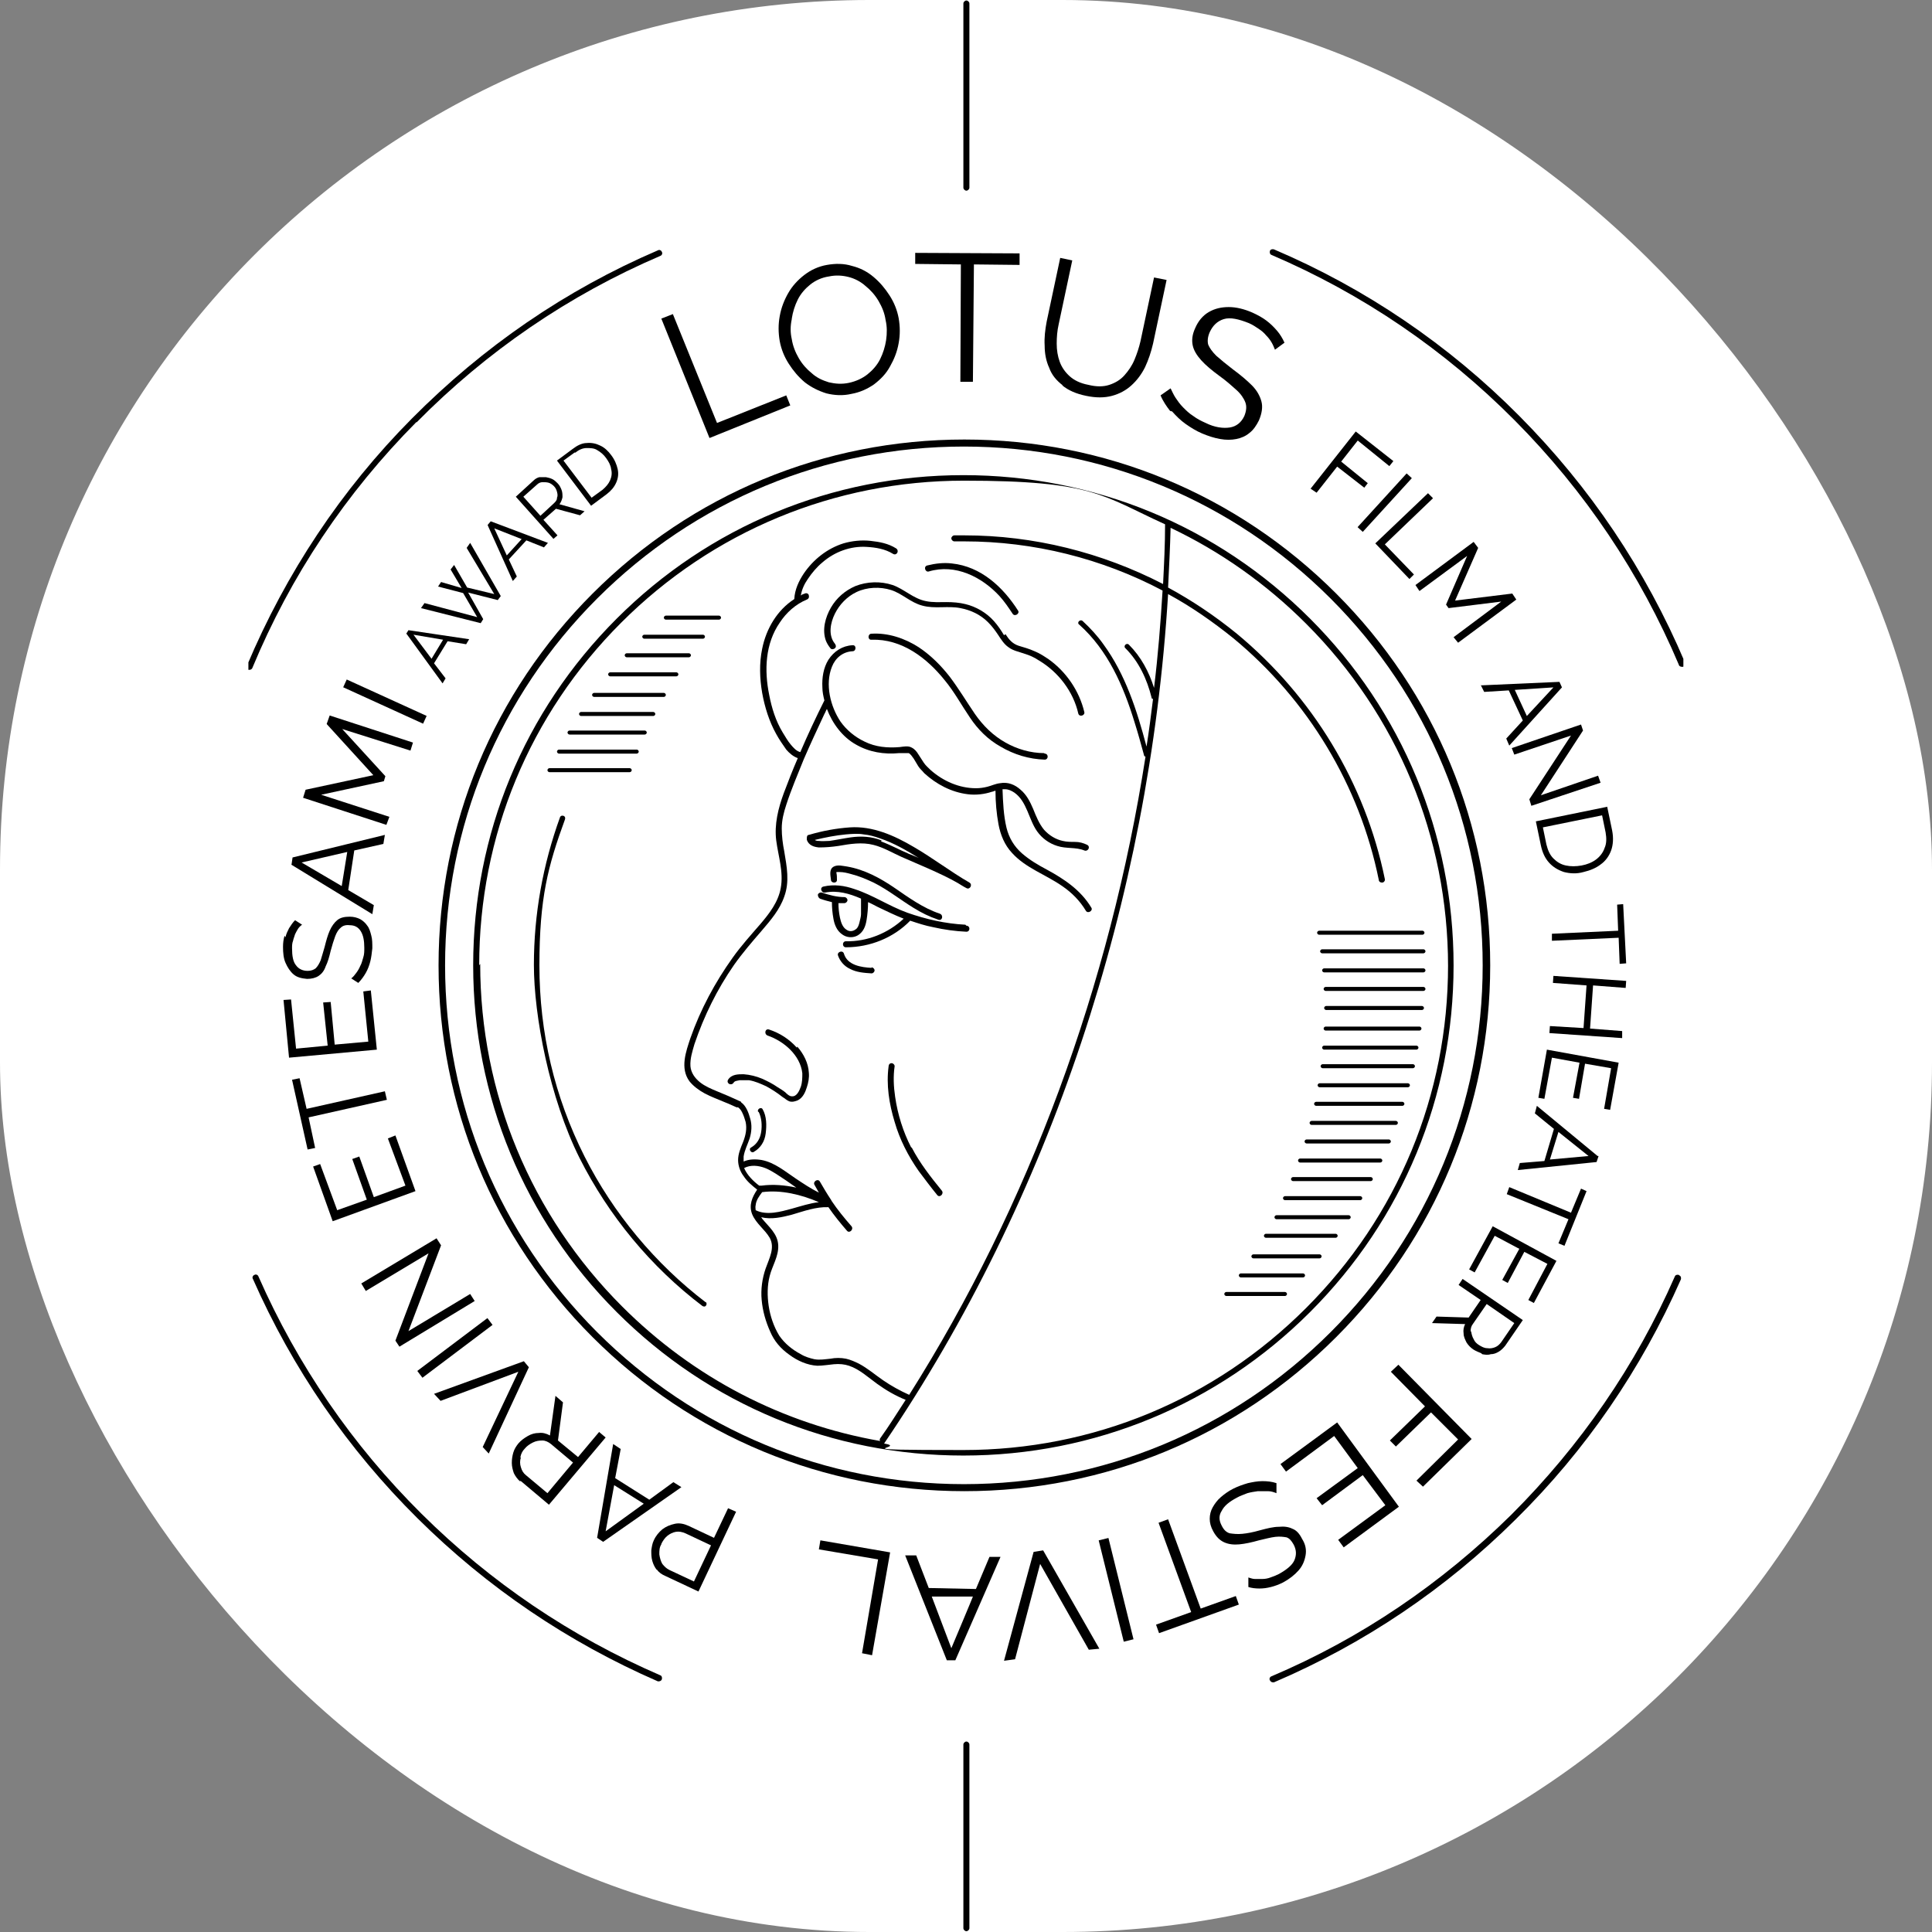 <svg xmlns="http://www.w3.org/2000/svg" version="1.1" xmlns:xlink="http://www.w3.org/1999/xlink" width="1000" height="1000"><rect width="100%" height="100%" fill="#808080" stroke="none"/><g clip-path="url(#SvgjsClipPath1123)"><rect width="1000" height="1000" fill="#ffffff"></rect><g transform="matrix(2.597,0,0,2.597,128.571,0)"><svg xmlns="http://www.w3.org/2000/svg" version="1.1" xmlns:xlink="http://www.w3.org/1999/xlink" width="286" height="385"><svg id="Lotus" xmlns="http://www.w3.org/2000/svg" version="1.1" viewBox="0 0 286 385">
  <!-- Generator: Adobe Illustrator 29.1.0, SVG Export Plug-In . SVG Version: 2.1.0 Build 142)  -->
  <path d="M143.1,384.9c.3,0,.6-.3.6-.6v-36.6c0-.3-.3-.6-.6-.6s-.6.3-.6.6v36.6c0,.3.3.6.6.6Z"></path>
  <g>
    <path d="M285.1,254.1c-.3-.1-.7,0-.8.3-7.8,17.8-18.8,33.7-32.6,47.5-13.9,13.7-29.9,24.6-47.8,32.2-.3.1-.5.5-.3.8.1.2.3.4.6.4s.2,0,.2,0c18-7.7,34.2-18.6,48.2-32.5,14-13.8,25-29.9,32.9-47.8.1-.3,0-.7-.3-.8Z"></path>
    <path d="M286.3,132c-7.8-18.4-18.9-34.9-33-49.1-14.1-14.2-30.6-25.4-48.9-33.2-.3-.1-.7,0-.8.3-.1.3,0,.7.3.8,18.2,7.8,34.5,18.9,48.5,33,14,14.1,25,30.5,32.7,48.7,0,.2.3.4.6.4s.2,0,.2,0c.3-.1.5-.5.3-.8Z"></path>
    <path d="M33.5,84.2c14-14.2,30.4-25.4,48.6-33.2.3-.1.5-.5.3-.8-.1-.3-.5-.5-.8-.3-18.4,7.9-34.8,19.2-49,33.5C18.5,97.6,7.5,114.2-.3,132.7c-.1.3,0,.7.3.8,0,0,.2,0,.2,0,.2,0,.5-.1.6-.4,7.6-18.3,18.6-34.8,32.7-49Z"></path>
    <path d="M81.6,335.1c0,0,.2,0,.2,0,.2,0,.5-.1.6-.4.1-.3,0-.7-.3-.8-17.8-7.7-33.8-18.5-47.6-32.2-13.8-13.7-24.7-29.6-32.5-47.3-.1-.3-.5-.5-.8-.3-.3.1-.5.5-.3.8,7.9,17.9,18.9,33.9,32.8,47.7,13.9,13.8,30,24.7,47.9,32.5Z"></path>
    <path d="M68.6,118.3c-19.8,19.8-30.7,46.1-30.7,74.1s10.9,54.3,30.7,74.1c19.8,19.8,46.1,30.7,74.1,30.7s54.3-10.9,74.1-30.7c19.8-19.8,30.7-46.1,30.7-74.1s-10.9-54.3-30.7-74.1c-19.8-19.8-46.1-30.7-74.1-30.7s-54.3,10.9-74.1,30.7ZM246,192.4c0,27.6-10.8,53.6-30.3,73.1-19.5,19.5-45.5,30.3-73.1,30.3s-53.6-10.8-73.1-30.3c-19.5-19.5-30.3-45.5-30.3-73.1s10.8-53.6,30.3-73.1c19.5-19.5,45.5-30.3,73.1-30.3s53.6,10.8,73.1,30.3c19.5,19.5,30.3,45.5,30.3,73.1Z"></path>
    <path d="M143.1,38c.3,0,.6-.3.6-.6V.7c0-.3-.3-.6-.6-.6s-.6.3-.6.6v36.7c0,.3.3.6.6.6Z"></path>
    <path d="M101.7,221.6c.6,1.2.7,2.7.5,4-.2,1.3-.8,2.4-2,3.1-.6.3,0,1.2.5.9,1.4-.8,2.2-2.1,2.4-3.7.2-1.6.2-3.4-.6-4.8-.3-.6-1.2,0-.9.5Z"></path>
    <path d="M109.3,208.8c-1.5-1.7-3.4-2.9-5.5-3.6-.8-.3-1.1.9-.3,1.2,3.2,1.1,6.5,3.9,6.9,7.5,0,.9,0,1.8-.3,2.7-.3.8-.8,2-1.8,1.9-.5,0-1-.5-1.3-.8-.5-.4-1-.7-1.5-1-1-.7-2-1.2-3.1-1.7-1.2-.5-2.4-.8-3.7-.9-1.1,0-2.4,0-3.1,1.1-.4.7.6,1.3,1.1.6.2-.4.8-.4,1.2-.5.6,0,1.2,0,1.9,0,1.2.2,2.3.7,3.4,1.2,1.1.6,2.2,1.3,3.2,2.1.5.3.9.7,1.4.9.6.2,1.2,0,1.7-.2,1-.5,1.5-1.6,1.8-2.6.3-.9.5-1.9.4-2.9-.1-1.9-1-3.7-2.3-5.2Z"></path>
    <path d="M143.7,175.9c-3.8-2.2-7.3-4.9-11.1-7.1-3.9-2.3-8.2-4.2-12.7-3.9-2.8.2-5.5.7-8.2,1.5-.3,0-.4.3-.4.6,0,.1,0,.2,0,.4.4,1.1,1.4,1.4,2.4,1.5,1.3,0,2.6-.1,3.9-.3,2.3-.4,4.7-.8,7-.2,2,.5,3.8,1.6,5.6,2.4,1.8.8,3.5,1.5,5.3,2.3,2,.9,4,1.8,5.9,2.9,0,0,0,0,0,0,.5.3,1.1.7,1.7,1,.7.4,1.3-.7.6-1.1ZM126.2,167.5c-2-.8-4.1-.9-6.2-.6-1.4.2-2.8.5-4.2.7-.7,0-1.4.1-2.1,0-.2,0-.6,0-.8-.2,2.1-.5,4.1-.9,6.2-1.1,1.2-.1,2.4-.2,3.5,0,1.1.1,2.2.4,3.3.8,2.7.9,5.3,2.4,7.7,3.9-.6-.3-1.2-.5-1.9-.8-1.9-.8-3.7-1.8-5.6-2.5Z"></path>
    <path d="M132.1,228.7c-1.6-3.1-2.7-6.6-3.2-10.1-.3-2-.4-4.1-.1-6.1,0-.3-.3-.6-.6-.6-.4,0-.6.3-.6.6-.5,3.7.1,7.5,1.2,11.1,1,3.5,2.7,6.8,4.8,9.8,1.2,1.6,2.4,3.2,3.7,4.8.5.6,1.4-.3.9-.9-2.2-2.7-4.4-5.5-6-8.6Z"></path>
    <path d="M158.6,150.1c-2.7,0-5.4-.8-7.7-2.1-2.5-1.4-4.5-3.4-6.1-5.7-1.7-2.5-3.2-5-5-7.4-1.8-2.3-3.8-4.3-6.2-5.9-2.8-1.8-6.1-2.9-9.4-2.7-.8,0-.8,1.3,0,1.2,6-.2,11,3.6,14.6,8.1,1.9,2.3,3.3,4.9,5,7.4,1.6,2.4,3.6,4.4,6.1,5.8,2.7,1.6,5.7,2.5,8.8,2.6.8,0,.8-1.2,0-1.2Z"></path>
    <path d="M150.6,126.6c-.6-1-1.2-1.9-2-2.8-1.5-1.7-3.6-2.9-5.7-3.4-1.2-.3-2.5-.4-3.8-.4-1.3,0-2.7.1-4.1-.2-2.5-.5-4.3-2.4-6.6-3.2-2.4-.8-5.1-.7-7.4.2-2.1.9-3.8,2.4-4.9,4.3-1.1,1.9-1.8,4.4-1,6.6.2.5.5,1,.9,1.5.2.3.7.2.9,0,.3-.3.2-.6,0-.9-1.4-1.7-.9-4.2,0-6,.9-1.8,2.4-3.4,4.3-4.3,2.1-1,4.7-1.1,6.9-.4,2.2.7,3.9,2.5,6.2,3.1,2.5.7,5.1,0,7.6.5,2.1.4,4,1.3,5.5,2.8.8.8,1.4,1.6,2,2.5.6.9,1.2,1.9,2.1,2.5.9.7,2.1.9,3.2,1.3,1,.3,1.9.7,2.8,1.3,3.9,2.3,6.9,6.2,7.9,10.6.2.8,1.4.4,1.2-.3-1-4.2-3.6-8-7.1-10.5-.9-.6-1.8-1.2-2.8-1.6-1.1-.5-2.2-.8-3.2-1.1-1.2-.4-1.9-1.2-2.6-2.3Z"></path>
    <path d="M135.6,113.9c5.3-1.6,10.6,1.1,14.1,4.9,1,1.1,1.8,2.3,2.6,3.5.4.7,1.5,0,1.1-.6-3-4.7-7.4-8.8-13.2-9.4-1.6-.2-3.3,0-4.9.4-.8.2-.4,1.4.3,1.2Z"></path>
    <path d="M117.8,173.8c.8,0,1.6.2,2.3.4,1.6.4,3,1,4.5,1.7,2.8,1.4,5.3,3.4,7.9,5,1.6,1,3.2,1.8,5,2.4.8.3,1.1-.9.3-1.2-3.3-1.1-6.2-3.2-9.1-5.2-2.8-1.9-5.9-3.6-9.4-4.2-.8-.1-1.8-.4-2.6,0-1,.5-.7,1.7-.6,2.6,0,.8,1.3.8,1.2,0,0-.4,0-.9-.1-1.3,0-.1,0-.2,0-.2,0,0,.4,0,.5,0Z"></path>
    <path d="M142.9,184.3c-4-.2-7.9-1.1-11.6-2.4-3.6-1.3-6.8-3.5-10.5-4.7-2-.7-4.1-1-6.2-.5-.8.2-.4,1.3.3,1.2,2.5-.5,4.9.2,7.2,1.2,0,1,0,2,0,3.1,0,.5-.2,1.1-.3,1.6-.1.4-.2.8-.5,1.2-.6.6-1.4.8-2.1.3-.8-.5-1.1-1.5-1.3-2.4-.2-1-.3-1.9-.3-2.9.4,0,.8,0,1.2,0,.3,0,.6-.3.6-.6s-.3-.6-.6-.6c-1.5,0-3-.4-4.5-.9-.3-.1-.7.1-.8.4,0,.3.1.6.4.8.8.3,1.6.5,2.4.7,0,1.1.1,2.2.3,3.3.2,1.2.7,2.4,1.7,3.1.9.7,2.2.8,3.2.2,1.1-.7,1.5-1.8,1.7-3,.2-1.2.3-2.4.3-3.6.7.3,1.4.7,2,1,1.7.8,3.3,1.6,5.1,2.3-3.1,2.9-7.3,4.6-11.5,4.5-.8,0-.8,1.2,0,1.2,4.8,0,9.5-1.9,12.8-5.3,1.5.5,3,1,4.6,1.3,2.2.5,4.4.8,6.6.9.8,0,.8-1.2,0-1.2Z"></path>
    <path d="M124.2,192.9c-2-.1-4.8-.5-5.5-2.8-.2-.8-1.4-.4-1.2.3.4,1.2,1.3,2.2,2.4,2.7,1.3.7,2.8.8,4.3.9.3,0,.6-.3.6-.6s-.3-.6-.6-.6Z"></path>
    <path d="M73.4,123.3c-18.5,18.5-28.6,43-28.6,69.1s10.2,50.7,28.6,69.1c18.5,18.5,43,28.6,69.1,28.6s50.7-10.2,69.1-28.6c18.5-18.5,28.6-43,28.6-69.1s-10.2-50.7-28.6-69.1c-18.5-18.5-43-28.6-69.1-28.6s-50.7,10.2-69.1,28.6ZM46,192.4c0-25.8,10-50,28.3-68.3,18.2-18.2,42.5-28.3,68.3-28.3s27.6,3,40.1,8.7c0,4-.2,7.9-.4,11.9-12.2-6.3-25.8-9.7-39.6-9.7s-1.3,0-2,0c-.3,0-.6.3-.6.6,0,.3.3.6.6.6.7,0,1.3,0,2,0,13.8,0,27.4,3.4,39.5,9.8-.4,6.5-.9,12.9-1.7,19.4-1-3.2-2.6-6.2-5-8.6-.5-.5-1.2.3-.7.7,2.7,2.7,4.3,6.2,5.2,9.8,0,.2.1.3.3.3-.4,3.2-.8,6.4-1.3,9.5-1.9-7.2-4.2-14.4-8.6-20.4-1.2-1.7-2.6-3.2-4.1-4.6-.5-.5-1.3.3-.7.7,5.7,5.1,8.8,12.2,11,19.4.7,2.2,1.3,4.4,1.9,6.6,0,.2.2.3.3.3-7.1,45.6-23.2,89.4-47.1,127.2-1.8-.8-3.6-1.8-5.2-2.9-1.6-1.1-3.1-2.4-4.8-3.3-.8-.4-1.7-.8-2.6-1-1-.2-2.1-.2-3.1,0-1.1.1-2.1.3-3.2.1-.9-.2-1.9-.5-2.7-1-1.7-.9-3.2-2.1-4.3-3.7-1.1-1.8-1.8-3.9-2.1-5.9-.3-2-.3-4.1.2-6,.5-2,1.8-3.9,1.7-6.1-.1-2.3-1.9-3.7-3.2-5.3,0,0-.1-.2-.2-.3,2,.5,4.2,0,6.1-.5,2.4-.7,4.8-1.6,7.3-1.5,1.1,1.6,2.4,3.2,3.7,4.7.5.6,1.4-.3.9-.9-1.4-1.6-2.8-3.3-4-5.1,0,0,0-.1-.1-.2-.8-1.2-1.5-2.4-2.2-3.6-.4-.7-1.4,0-1.1.6.3.5.6,1.1.9,1.6-1.6-.8-3.1-1.8-4.6-2.8-2.1-1.4-4.2-3.2-6.8-3.7-1.2-.2-2.5-.2-3.6.3,0-.3,0-.7,0-1,.2-1.3.8-2.4,1.2-3.6.4-1.3.5-2.7.1-4-.3-1.1-.8-2.5-1.8-3.2,0-.1-.1-.2-.2-.2-1.5-.7-3.1-1.4-4.6-2-1.2-.5-2.4-1-3.4-1.8-1-.8-1.8-1.9-1.9-3.2-.1-1.5.4-3,.8-4.4,1.9-5.6,4.5-10.9,7.9-15.8,1.7-2.4,3.6-4.6,5.5-6.8,1.8-2.1,3.6-4.2,4.5-6.8,1.1-3,.5-6,0-9-.3-1.5-.5-3.1-.5-4.6,0-1.6.4-3.2.9-4.7,1-3.1,2.3-6.1,3.5-9.1,1.3-3,2.7-6,4.1-9,.2-.3.3-.7.5-1,1.1,2.9,3.1,5.6,5.8,7.1,2.6,1.5,5.6,2,8.6,1.7.4,0,.8,0,1.3,0,.2,0,.4,0,.6,0,.4.2.7.7,1,1.1.3.5.6,1,.9,1.5.3.5.8.9,1.2,1.4,2.4,2.2,5.4,3.8,8.7,4.2,1.6.2,3.3,0,4.8-.5.2,0,.5-.2.7-.2,0,2.3.2,4.5.6,6.7.4,2.1,1.2,4.1,2.7,5.7,2.7,3,6.7,4.3,10,6.6,1.9,1.3,3.5,2.9,4.7,4.9.4.7,1.5,0,1.1-.6-2.1-3.5-5.4-5.7-8.9-7.6-1.7-.9-3.4-1.9-4.9-3.2-1.6-1.4-2.6-3.1-3.1-5.1-.6-2.5-.7-5.1-.8-7.7.2,0,.3,0,.5,0,.7,0,1.3.3,1.9.7,2.5,1.8,2.8,5.3,4.5,7.7,1,1.4,2.4,2.4,4,2.9,1.8.6,3.7.2,5.4.9.7.3,1.3-.7.6-1.1-.8-.4-1.6-.6-2.4-.6-.8,0-1.7,0-2.5-.2-1.4-.3-2.7-1.1-3.7-2.2-1-1.2-1.6-2.7-2.2-4.2-.6-1.4-1.3-2.8-2.5-3.8-1.1-1-2.5-1.6-4.1-1.3-.9.1-1.7.5-2.5.7-.8.2-1.5.3-2.3.3-3.3,0-6.5-1.4-9-3.6-.5-.5-1-.9-1.4-1.5-.4-.6-.7-1.1-1.1-1.7-.3-.5-.7-1-1.3-1.3-.7-.4-1.6-.2-2.4-.1-2.4.2-4.8,0-7-1.1-1.9-.9-3.6-2.3-4.8-4-2-3-3.1-7.4-1.7-10.9.7-1.8,2.2-3,4.1-3.1.8,0,.8-1.3,0-1.2-2,.1-3.7,1.2-4.8,2.9-1,1.6-1.3,3.6-1.2,5.5,0,.9.2,1.8.4,2.6-1.7,3.4-3.3,6.8-4.8,10.3-.8-.2-1.4-.9-1.9-1.5-.6-.7-1.1-1.6-1.6-2.4-1.4-2.3-2.2-4.9-2.7-7.5-1-4.9-.8-10.2,2.1-14.4,1.3-2,3.2-3.7,5.4-4.6.3-.1.5-.4.4-.8,0-.3-.4-.6-.8-.4-.3.1-.6.2-.8.4.2-1.2.7-2.3,1.4-3.3.8-1.2,1.8-2.4,2.9-3.3,2.4-2.1,5.6-3.3,8.8-3.1,1.8.1,3.7.4,5.3,1.4.7.4,1.3-.6.6-1.1-1.6-1-3.3-1.3-5.1-1.5-1.8-.2-3.7,0-5.4.5-3.2,1-6,3.2-7.9,6-1,1.5-1.8,3.2-1.9,5.1-3.4,2.2-5.6,5.9-6.4,9.9-.6,2.9-.5,5.9,0,8.8.5,2.8,1.4,5.7,2.8,8.2.6,1.1,1.3,2.1,2,3.1.6.7,1.4,1.4,2.3,1.7-1,2.3-1.9,4.6-2.8,7-1.1,3-1.9,6.2-1.5,9.4.4,3.1,1.5,6.3.9,9.5-.5,2.8-2.3,5.1-4,7.1-1.9,2.2-3.9,4.4-5.6,6.8-3.5,4.9-6.4,10.3-8.4,16-.9,2.7-2.1,6-.2,8.6.8,1,1.9,1.8,3,2.4,1.3.7,2.7,1.2,4.1,1.8.8.3,1.6.7,2.3,1,0,0,.2,0,.3,0,.4.3.6.6.8,1,.3.6.5,1.2.7,1.9.3,1.4,0,2.7-.5,4-.5,1.2-1,2.4-1,3.6,0,1.1.4,2.3,1.1,3.2.7,1.1,1.7,1.9,2.7,2.7-1,1.5-1.7,3.1-1,4.9.8,1.9,2.5,3,3.5,4.7,1.1,2-.1,4.1-.8,6.1-.7,2-1,4.2-.8,6.3.2,2.2.8,4.3,1.7,6.3.8,1.9,2.1,3.4,3.8,4.6,1.6,1.2,3.6,2.1,5.6,2.2,1.1,0,2.2-.2,3.3-.3,1.1-.1,2.1,0,3,.3,2.1.7,3.8,2.3,5.6,3.6,1.8,1.3,3.7,2.4,5.7,3.2-1.7,2.6-3.3,5.2-5.1,7.7-.1.2-.1.3,0,.5-19.4-3.4-37.2-12.6-51.4-26.8-18.2-18.2-28.3-42.5-28.3-68.3ZM101.1,240.2c.1-1,.7-1.8,1.3-2.6,3.8-.5,7.8.5,11.3,2-1.8.2-3.6.8-5.4,1.3-2.2.6-5,1.4-7.2.3,0-.3-.1-.6,0-1ZM102.2,236.3c-.1,0-.2,0-.3,0,0,0,0,0-.1,0-1.2-.9-2.4-2.1-3-3.5,1.3-.7,2.9-.5,4.2,0,1.5.6,2.8,1.6,4.2,2.5.7.5,1.3.9,2,1.4-2.3-.5-4.6-.7-6.9-.4ZM239.1,192.4c0,25.8-10,50-28.3,68.3s-42.5,28.3-68.3,28.3-10.6-.4-15.8-1.3c0,0,0,0,0,0,33.1-48.7,52.9-108.3,56.6-169.3,4.6,2.5,8.9,5.5,13,8.8,14.9,12.3,25.2,29.4,29,48.2,0,.3.3.5.6.5s0,0,.1,0c.3,0,.6-.4.5-.7-3.9-19.1-14.4-36.4-29.5-48.9-4.3-3.5-8.9-6.6-13.7-9.2.2-4,.4-8,.5-11.9,9.9,4.7,19,11.1,27,19.1,18.2,18.2,28.3,42.5,28.3,68.3Z"></path>
    <path d="M78.9,127.3h11.7c.2,0,.4-.2.4-.4s-.2-.4-.4-.4h-11.7c-.2,0-.4.2-.4.4s.2.4.4.4Z"></path>
    <path d="M75.4,131h12.4c.2,0,.4-.2.4-.4s-.2-.4-.4-.4h-12.4c-.2,0-.4.2-.4.4s.2.4.4.4Z"></path>
    <path d="M83.2,123.5h10.6c.2,0,.4-.2.4-.4s-.2-.4-.4-.4h-10.6c-.2,0-.4.2-.4.4s.2.4.4.4Z"></path>
    <path d="M72.1,134.8h13.2c.2,0,.4-.2.4-.4s-.2-.4-.4-.4h-13.2c-.2,0-.4.2-.4.4s.2.4.4.4Z"></path>
    <path d="M68.9,138.9h13.9c.2,0,.4-.2.4-.4s-.2-.4-.4-.4h-13.9c-.2,0-.4.2-.4.4s.2.4.4.4Z"></path>
    <path d="M66.3,142.7h14.4c.2,0,.4-.2.4-.4s-.2-.4-.4-.4h-14.4c-.2,0-.4.2-.4.4s.2.4.4.4Z"></path>
    <path d="M64,146.4h15c.2,0,.4-.2.4-.4s-.2-.4-.4-.4h-15c-.2,0-.4.2-.4.4s.2.4.4.4Z"></path>
    <path d="M61.9,150.2h15.5c.2,0,.4-.2.4-.4s-.2-.4-.4-.4h-15.5c-.2,0-.4.2-.4.4s.2.4.4.4Z"></path>
    <path d="M60,153.9h16c.2,0,.4-.2.4-.4s-.2-.4-.4-.4h-16c-.2,0-.4.2-.4.4s.2.4.4.4Z"></path>
    <path d="M206.6,257.5h-11.7c-.2,0-.4.2-.4.4s.2.4.4.4h11.7c.2,0,.4-.2.4-.4s-.2-.4-.4-.4Z"></path>
    <path d="M210.2,253.8h-12.4c-.2,0-.4.2-.4.4s.2.4.4.4h12.4c.2,0,.4-.2.4-.4s-.2-.4-.4-.4Z"></path>
    <path d="M213.5,250h-13.2c-.2,0-.4.2-.4.4s.2.4.4.4h13.2c.2,0,.4-.2.4-.4s-.2-.4-.4-.4Z"></path>
    <path d="M216.7,245.9h-13.9c-.2,0-.4.2-.4.4s.2.4.4.4h13.9c.2,0,.4-.2.4-.4s-.2-.4-.4-.4Z"></path>
    <path d="M219.3,242.2h-14.4c-.2,0-.4.2-.4.4s.2.4.4.4h14.4c.2,0,.4-.2.4-.4s-.2-.4-.4-.4Z"></path>
    <path d="M221.6,238.4h-15c-.2,0-.4.2-.4.4s.2.4.4.4h15c.2,0,.4-.2.4-.4s-.2-.4-.4-.4Z"></path>
    <path d="M223.7,234.6h-15.5c-.2,0-.4.2-.4.4s.2.4.4.4h15.5c.2,0,.4-.2.4-.4s-.2-.4-.4-.4Z"></path>
    <path d="M225.6,230.9h-16c-.2,0-.4.2-.4.4s.2.4.4.4h16c.2,0,.4-.2.4-.4s-.2-.4-.4-.4Z"></path>
    <path d="M227.3,227.1h-16.4c-.2,0-.4.2-.4.4s.2.4.4.4h16.4c.2,0,.4-.2.4-.4s-.2-.4-.4-.4Z"></path>
    <path d="M228.7,223.4h-16.8c-.2,0-.4.2-.4.4s.2.4.4.4h16.8c.2,0,.4-.2.4-.4s-.2-.4-.4-.4Z"></path>
    <path d="M230,219.6h-17.2c-.2,0-.4.2-.4.4s.2.4.4.4h17.2c.2,0,.4-.2.4-.4s-.2-.4-.4-.4Z"></path>
    <path d="M231.1,215.9h-17.6c-.2,0-.4.2-.4.4s.2.4.4.4h17.6c.2,0,.4-.2.4-.4s-.2-.4-.4-.4Z"></path>
    <path d="M232.1,212.1h-18c-.2,0-.4.2-.4.4s.2.4.4.4h18c.2,0,.4-.2.4-.4s-.2-.4-.4-.4Z"></path>
    <path d="M232.8,208.4h-18.4c-.2,0-.4.2-.4.4s.2.4.4.4h18.4c.2,0,.4-.2.4-.4s-.2-.4-.4-.4Z"></path>
    <path d="M233.4,204.6h-18.7c-.2,0-.4.2-.4.4s.2.4.4.4h18.7c.2,0,.4-.2.4-.4s-.2-.4-.4-.4Z"></path>
    <path d="M233.9,200.5h-19.1c-.2,0-.4.2-.4.4s.2.4.4.4h19.1c.2,0,.4-.2.4-.4s-.2-.4-.4-.4Z"></path>
    <path d="M234.2,196.7h-19.5c-.2,0-.4.2-.4.4s.2.4.4.4h19.5c.2,0,.4-.2.4-.4s-.2-.4-.4-.4Z"></path>
    <path d="M234.2,193h-19.8c-.2,0-.4.2-.4.4s.2.4.4.4h19.8c.2,0,.4-.2.4-.4s-.2-.4-.4-.4Z"></path>
    <path d="M214,189.2c-.2,0-.4.2-.4.4s.2.4.4.4h20.2c.2,0,.4-.2.4-.4s-.2-.4-.4-.4h-20.2Z"></path>
    <path d="M213,185.9c0,.2.2.4.4.4h20.6c.2,0,.4-.2.4-.4s-.2-.4-.4-.4h-20.6c-.2,0-.4.2-.4.4Z"></path>
    <path d="M91.2,259.6c-10.1-7.7-18.5-17.8-24.2-29.1-6-11.9-9-24.7-9-38.1s1.7-19.8,5.1-29.1c.1-.3,0-.6-.3-.7-.3-.1-.6,0-.7.3-3.4,9.4-5.2,19.3-5.2,29.4s3.1,26.5,9.1,38.5c5.8,11.5,14.2,21.7,24.5,29.5,0,0,.2.1.3.1s.3,0,.4-.2c.2-.2.1-.6,0-.7Z"></path>
    <polygon points="91.9 87.3 108 80.8 107.2 78.8 93.4 84.3 84.6 62.6 82.3 63.5 91.9 87.3"></polygon>
    <path d="M107.7,72.5c.9,1.4,1.9,2.6,3.2,3.7,1.3,1,2.7,1.7,4.3,2.2,1.6.4,3.3.5,5,.1,1.7-.3,3.2-1,4.5-1.9,1.3-1,2.4-2.1,3.2-3.6.8-1.4,1.4-2.9,1.7-4.6.3-1.6.3-3.3,0-5-.3-1.6-.9-3.1-1.8-4.5-.9-1.4-1.9-2.6-3.2-3.7s-2.7-1.8-4.3-2.2c-1.6-.5-3.3-.5-5-.2-1.7.3-3.2,1-4.5,2-1.3,1-2.4,2.2-3.2,3.6-.8,1.4-1.4,2.9-1.7,4.6-.3,1.6-.3,3.3,0,5,.3,1.6.9,3.1,1.8,4.5ZM108.3,63.5c.2-1.3.6-2.6,1.2-3.8.6-1.2,1.5-2.2,2.5-3,1-.8,2.3-1.4,3.7-1.6,1.4-.3,2.7-.2,3.9.1,1.2.3,2.4.9,3.4,1.8,1,.8,1.9,1.8,2.6,3,.7,1.2,1.2,2.4,1.4,3.8.3,1.3.3,2.6.1,4-.2,1.3-.6,2.6-1.2,3.8-.6,1.2-1.5,2.2-2.5,3-1,.8-2.3,1.4-3.7,1.7-1.4.3-2.7.2-4-.1-1.3-.4-2.4-.9-3.4-1.8-1-.8-1.9-1.8-2.6-3-.7-1.2-1.2-2.5-1.4-3.8-.3-1.3-.3-2.6,0-4Z"></path>
    <polygon points="141.9 76.1 144.4 76.1 144.6 52.7 153.7 52.8 153.7 50.5 132.9 50.4 132.9 52.6 142 52.7 141.9 76.1"></polygon>
    <path d="M162.2,76.8c1.2,1,2.8,1.7,4.8,2.1,1.9.4,3.6.4,5.1,0,1.5-.4,2.8-1.1,3.9-2.1,1.1-1,2-2.2,2.7-3.6.7-1.5,1.2-3,1.6-4.7l2.7-12.7-2.5-.5-2.7,12.7c-.3,1.3-.7,2.5-1.2,3.7-.5,1.2-1.2,2.2-2,3.1-.8.9-1.8,1.5-3,1.9-1.2.4-2.6.4-4.2,0-1.6-.3-2.8-.9-3.7-1.7-.9-.8-1.6-1.8-2-2.9-.4-1.1-.6-2.3-.6-3.6,0-1.3.1-2.6.4-3.9l2.7-12.7-2.4-.5-2.7,12.7c-.3,1.6-.5,3.2-.4,4.8,0,1.6.3,3.1.9,4.4.5,1.4,1.4,2.5,2.7,3.5Z"></path>
    <path d="M184.1,82c.8.9,1.7,1.8,2.7,2.5,1,.7,2.1,1.4,3.3,1.9,1.2.5,2.4.9,3.6,1.1,1.1.2,2.2.2,3.2,0,1-.2,1.9-.6,2.6-1.2.8-.6,1.4-1.5,1.9-2.5.6-1.4.8-2.7.5-3.8-.3-1.1-.9-2.2-1.9-3.2-1-1-2.3-2.1-3.8-3.2-1.3-1-2.4-1.9-3.3-2.7-.8-.8-1.3-1.5-1.6-2.2-.2-.7-.1-1.6.3-2.5.6-1.3,1.5-2.2,2.8-2.6,1.3-.4,3,0,5,.8.7.3,1.3.7,1.9,1.1.6.4,1.1.8,1.5,1.3.5.5.8.9,1.1,1.4.3.5.5,1,.7,1.5l1.9-1.4c-.4-.9-.9-1.7-1.5-2.4-.6-.7-1.3-1.4-2.1-2-.8-.6-1.7-1.1-2.8-1.6-1.6-.7-3.2-1.1-4.7-1.1-1.5,0-2.8.3-4,1-1.2.7-2.1,1.8-2.7,3.2-.6,1.3-.7,2.4-.5,3.4.2,1,.8,2,1.7,3,.9,1,2.1,2,3.6,3.1,1.4,1,2.5,2,3.4,2.8.9.8,1.5,1.7,1.8,2.5.3.8.2,1.7-.2,2.7-.6,1.3-1.6,2.1-2.9,2.3-1.3.2-3,0-4.8-.9-.9-.4-1.7-.8-2.5-1.4-.8-.5-1.4-1.1-2-1.7-.6-.6-1.1-1.3-1.5-1.9-.4-.6-.7-1.3-1-1.9l-2,1.4c.5,1.2,1.2,2.2,1.9,3.1Z"></path>
    <polygon points="211.7 97.4 212.9 98.2 217 93 222.4 97.2 223.1 96.3 217.8 92 221.1 87.8 227.4 92.9 228.2 91.9 220.7 86 211.7 97.4"></polygon>
    <rect x="219.1" y="99.3" width="14.5" height="1.4" transform="translate(0 199.9) rotate(-47.6)"></rect>
    <polygon points="224.6 108.3 231.4 115.4 232.3 114.5 226.5 108.5 236.1 99.3 235.1 98.3 224.6 108.3"></polygon>
    <polygon points="244.2 108 232.6 116.6 233.4 117.8 242.9 110.8 238.7 120.5 239.2 121.2 249.7 119.9 240.2 127 241.1 128.1 252.7 119.5 251.9 118.3 240.5 119.7 245.1 109.2 244.2 108"></polygon>
    <path d="M245.6,136.5l.7,1.4,4.9-.3,2.8,6-3.3,3.6.6,1.4,10.5-11.6-.5-1.1-15.7.7ZM254.8,142.7l-2.4-5.2,7.7-.5-5.2,5.6Z"></path>
    <polygon points="265.6 144.4 251.8 149.1 252.3 150.4 263.6 146.6 255.3 159.3 255.7 160.6 269.5 156 269 154.6 257.6 158.5 266 145.6 265.6 144.4"></polygon>
    <path d="M270.8,160.8l-14.2,2.9,1,4.8c.3,1.4.8,2.5,1.6,3.4.8.9,1.8,1.5,3,1.9,1.2.3,2.5.4,3.9,0,1.3-.3,2.5-.8,3.4-1.5,1-.7,1.7-1.7,2.1-2.8.4-1.1.5-2.5.2-4l-1-4.8ZM270.3,169c-.3.9-.9,1.7-1.7,2.3-.8.6-1.8,1-2.9,1.2-1.1.2-2.2.2-3.1,0-1-.2-1.8-.7-2.5-1.4-.7-.7-1.1-1.6-1.4-2.8l-.7-3.4,11.8-2.4.7,3.4c.2,1.2.2,2.2-.2,3.1Z"></path>
    <polygon points="259.8 187.5 273.1 186.9 273.3 192.1 274.6 192 274 180.2 272.8 180.3 273 185.5 259.8 186.1 259.8 187.5"></polygon>
    <polygon points="274.5 196.9 274.6 195.5 260.1 194.5 260 195.9 266.7 196.4 266.1 204.9 259.4 204.5 259.3 205.9 273.8 206.9 273.8 205.5 267.4 205 268 196.4 274.5 196.9"></polygon>
    <polygon points="271.4 221.2 273.1 211.8 258.8 209.2 257.1 218.8 258.3 219 259.8 210.8 265.3 211.8 264 218.8 265.2 219 266.4 212 271.6 212.9 270.2 221 271.4 221.2"></polygon>
    <path d="M268.9,230.4l-12.1-10-.4,1.5,3.8,3.1-1.9,6.4-4.9.4-.4,1.4,15.7-1.6.4-1.2ZM259.4,231.1l1.7-5.5,6,4.8-7.7.7Z"></path>
    <polygon points="262.3 248.3 266.7 237.4 265.6 236.9 263.6 241.7 251.3 236.6 250.8 238 263.1 243 261.1 247.8 262.3 248.3"></polygon>
    <polygon points="256.2 259.7 260.7 251.3 248 244.4 243.3 253 244.4 253.6 248.4 246.3 253.3 248.9 249.9 255.1 251 255.7 254.3 249.5 258.9 251.9 255.1 259.1 256.2 259.7"></polygon>
    <path d="M245.9,269.9c.6.1,1.1.2,1.7,0,.6,0,1.1-.2,1.6-.5.5-.3.9-.7,1.3-1.2l3.5-5.1-12-8.2-.8,1.2,4.4,3-2.4,3.5-6.4-.2-.9,1.3,6.6.2c-.3.6-.4,1.2-.3,1.9,0,.6.3,1.2.6,1.8.4.6.8,1,1.4,1.4.5.3,1,.5,1.5.7ZM243.6,265.3c0-.5.1-1,.5-1.5l2.7-3.9,5.5,3.8-2.6,3.8c-.3.4-.7.8-1.2,1-.5.2-1,.3-1.6.2-.6,0-1.1-.3-1.6-.6-.5-.3-.9-.7-1.1-1.2-.3-.5-.4-1-.5-1.5Z"></path>
    <polygon points="234.1 296.3 243.8 286.8 229.2 272 227.7 273.4 234.5 280.3 227.5 287.1 228.7 288.3 235.7 281.5 241.1 286.9 232.8 295.1 234.1 296.3"></polygon>
    <polygon points="218.3 308.4 229.3 300.3 217 283.5 205.7 291.8 206.8 293.3 216.4 286.2 221.1 292.6 212.9 298.6 214 300 222.1 294 226.6 300 217.2 306.9 218.3 308.4"></polygon>
    <path d="M209.3,313c.8-.9,1.2-1.9,1.4-3,.2-1.1,0-2.2-.7-3.3-.5-1-1.1-1.7-1.9-2-.8-.4-1.7-.5-2.7-.4-1.1,0-2.3.3-3.8.7-1.4.4-2.5.6-3.5.7-1,.1-1.8,0-2.5-.1-.7-.2-1.2-.7-1.6-1.5-.6-1.1-.6-2.1,0-3,.5-1,1.5-1.8,3-2.6.7-.4,1.4-.6,2.1-.9.7-.2,1.4-.3,2.1-.4.7,0,1.3,0,2,0,.6,0,1.2.2,1.7.4v-2c-.9-.3-1.8-.4-2.8-.4-1,0-2,.2-2.9.4-1,.3-1.9.6-2.9,1.1-1,.5-1.8,1.1-2.5,1.7-.7.6-1.2,1.3-1.6,2-.4.7-.6,1.5-.6,2.3,0,.8.2,1.6.7,2.5.6,1.1,1.3,1.8,2.2,2.2.9.4,1.9.5,3,.4,1.1-.1,2.5-.4,3.9-.8,1.3-.3,2.4-.6,3.3-.7.9-.1,1.6,0,2.2.1.6.2,1,.7,1.4,1.4.6,1.1.6,2.1.2,3.1-.4,1-1.5,1.9-3.1,2.8-.6.3-1.1.5-1.7.7-.5.2-1.1.3-1.6.3-.5,0-1,0-1.5,0-.5,0-.9-.2-1.3-.3v1.9c.6.2,1.4.3,2.2.3.8,0,1.5-.1,2.3-.3.8-.2,1.6-.5,2.4-.9,1.3-.7,2.3-1.5,3.1-2.4Z"></path>
    <polygon points="181.5 325.5 197.4 319.8 196.8 318.1 189.8 320.6 183.3 302.8 181.4 303.5 187.9 321.3 180.9 323.8 181.5 325.5"></polygon>
    <rect x="172" y="306.4" width="2" height="20.8" transform="translate(-71.1 50.9) rotate(-13.9)"></rect>
    <polygon points="156.5 309.3 150.6 331 152.8 330.7 157.8 311.7 167.5 328.8 169.6 328.6 158.4 309 156.5 309.3"></polygon>
    <path d="M145.1,316.7l-9.5-.2-2.5-6.5h-2.2s8.3,20.9,8.3,20.9h1.7s9-20.6,9-20.6h-2.2s-2.7,6.4-2.7,6.4ZM140.1,328.5l-3.9-10.3h8.2c0,.1-4.3,10.3-4.3,10.3Z"></path>
    <polygon points="124.3 329.9 127.9 309.4 114 307 113.7 308.8 125.5 310.8 122.3 329.5 124.3 329.9"></polygon>
    <path d="M81.4,312.8c.4.6,1,1,1.7,1.3l6.6,3.1,7.5-15.9-1.6-.7-2.8,5.9-5.1-2.4c-.9-.4-1.8-.6-2.7-.4-.9.2-1.7.5-2.5,1.1-.7.6-1.3,1.3-1.7,2.2-.3.6-.4,1.3-.5,2,0,.7,0,1.4.2,2.1.2.7.5,1.3.9,1.8ZM82.3,307.7c.3-.6.7-1.2,1.2-1.6.5-.4,1.1-.7,1.7-.8.6-.1,1.2,0,1.9.3l5.1,2.4-3.4,7.2-4.9-2.3c-.6-.3-1-.7-1.4-1.2-.3-.5-.5-1.2-.6-1.9,0-.7,0-1.4.4-2Z"></path>
    <path d="M86.3,296.4l-1.6-1-4.8,3.5-6.8-4.3,1.1-5.8-1.5-1-3.2,18.7,1.2.8,15.6-10.9ZM72.9,296l5.9,3.7-7.6,5.5,1.7-9.2Z"></path>
    <path d="M54.2,295.1l5.7,4.8,11.3-13.4-1.3-1.1-4.2,5-4-3.3,1-7.6-1.5-1.3-1.1,7.9c-.7-.4-1.5-.6-2.2-.5-.8,0-1.5.2-2.2.6-.7.4-1.4.9-1.9,1.5-.4.5-.8,1.1-1,1.8-.2.7-.3,1.3-.3,2.1,0,.7.2,1.4.4,2,.3.6.7,1.2,1.3,1.7ZM54.2,290.5c.1-.7.4-1.3.9-1.8.4-.5,1-.9,1.6-1.2.6-.3,1.2-.4,1.9-.4.6,0,1.2.3,1.7.7l4.4,3.7-5.1,6.1-4.3-3.6c-.5-.4-.8-.9-1-1.6-.2-.6-.2-1.3,0-1.9Z"></path>
    <polygon points="47.9 289.7 55.9 272.5 54.9 271.3 37 277.8 38.3 279.2 53.8 273.4 46.7 288.4 47.9 289.7"></polygon>
    <rect x="32.5" y="267.7" width="17.5" height="1.7" transform="translate(-153.4 79) rotate(-37)"></rect>
    <polygon points="30.1 268.4 45.1 259.3 44.2 257.9 31.9 265.3 38.4 248.2 37.5 246.8 22.5 255.8 23.4 257.3 35.9 249.8 29.3 267.2 30.1 268.4"></polygon>
    <polygon points="33.3 237.4 29.3 226.3 27.8 226.9 31.3 236.3 25 238.6 22.1 230.5 20.7 231 23.6 239.1 17.7 241.2 14.3 232 12.9 232.5 16.8 243.4 33.3 237.4"></polygon>
    <polygon points="13.3 228.8 12 222.7 27.6 219.2 27.2 217.5 11.6 221 10.2 214.9 8.7 215.2 11.8 229.1 13.3 228.8"></polygon>
    <polygon points="25.6 209.2 24.4 197.4 22.9 197.6 23.9 207.6 17.2 208.2 16.4 199.7 14.9 199.8 15.8 208.4 9.5 209 8.5 199.2 7 199.3 8.1 210.8 25.6 209.2"></polygon>
    <path d="M7.2,186.5c-.2.7-.3,1.4-.3,2.2,0,1.2.1,2.3.5,3.2.4.9.9,1.7,1.6,2.3.7.6,1.6.8,2.7.9.9,0,1.7-.2,2.3-.6.6-.4,1.1-1,1.4-1.9.4-.8.7-1.8,1-3.1.3-1.1.6-2.1.9-2.9.3-.8.7-1.4,1.1-1.7.4-.4,1-.6,1.8-.5,1,0,1.7.4,2.2,1.2s.7,1.9.7,3.3c0,.7,0,1.3-.2,1.9s-.3,1.2-.6,1.7c-.2.5-.5,1-.8,1.4-.3.4-.6.8-1,1.1l1.4.9c.6-.6,1.1-1.3,1.5-2,.4-.7.7-1.5.9-2.3.2-.8.3-1.7.4-2.6,0-.9,0-1.8-.2-2.5-.2-.8-.4-1.5-.8-2-.4-.6-.9-1-1.4-1.3-.6-.3-1.3-.5-2.1-.5-1.1,0-1.9.2-2.5.7-.6.5-1.1,1.2-1.5,2.1-.4.9-.7,2-1,3.2-.3,1.1-.6,2-.8,2.7-.3.7-.6,1.2-1,1.6-.4.3-.9.5-1.6.5-1,0-1.8-.4-2.3-1.1-.6-.7-.8-1.9-.8-3.4,0-.5,0-1,.2-1.5.1-.5.3-.9.4-1.3.2-.4.4-.8.6-1.1.2-.3.5-.6.8-.8l-1.4-.9c-.5.5-.8,1-1.2,1.6-.3.6-.6,1.2-.7,1.8Z"></path>
    <path d="M8.5,172.3l16.2,9.9.3-1.8-5.1-3,1.2-7.9,5.8-1.3.3-1.8-18.4,4.5-.2,1.4ZM19.7,169.8l-1.1,6.8-8-4.7,9.1-2.1Z"></path>
    <polygon points="10.9 159 27.5 164.4 28.1 162.8 14.5 158.4 27 155.7 27.3 154.7 18.7 145.3 32.3 149.6 32.8 148 16.2 142.6 15.6 144.3 24.9 154.5 11.4 157.4 10.9 159"></polygon>
    <rect x="26.3" y="131.2" width="1.7" height="17.5" transform="translate(-111.4 106.5) rotate(-65.5)"></rect>
    <path d="M31.5,126.3l7.2,9.9.6-1-2.3-3,2.7-4.4,3.7.6.6-1-12.1-1.8-.5.8ZM38.8,127.5l-2.3,3.8-3.6-4.8,5.9,1Z"></path>
    <polygon points="34.4 121.2 46.3 124.2 46.8 123.4 43.8 118.1 49.7 119.6 50.3 118.8 44.2 108.2 43.5 109.2 49 118.4 43.6 117.1 41 112.6 40.3 113.5 42.5 117.2 38.4 116 37.8 116.9 42.8 118.2 45.6 123 35.1 120.2 34.4 121.2"></polygon>
    <path d="M47.7,104.7l5,11.1.8-.9-1.6-3.4,3.5-3.8,3.5,1.4.8-.9-11.4-4.3-.6.7ZM54.5,107.4l-3,3.3-2.5-5.4,5.6,2.2Z"></path>
    <path d="M60.6,95.5c-.4-.2-.8-.3-1.3-.4-.5,0-.9,0-1.3,0-.4.1-.8.3-1.2.7l-3.5,3.2,7.5,8.4.8-.7-2.8-3.1,2.5-2.2,4.8,1.3.9-.8-5-1.4c.3-.4.5-.9.6-1.4,0-.5,0-1-.2-1.5-.2-.5-.4-.9-.8-1.3-.3-.3-.6-.6-1-.8ZM61.5,99.3c0,.4-.3.7-.6,1l-2.7,2.5-3.4-3.8,2.7-2.4c.3-.3.7-.5,1.1-.5.4,0,.8,0,1.2.1.4.1.8.4,1.1.7.3.3.5.7.6,1.1.1.4.2.8,0,1.2Z"></path>
    <path d="M71.4,98.5c.9-.7,1.5-1.4,1.9-2.3.4-.9.5-1.8.3-2.7-.2-.9-.6-1.9-1.3-2.8-.6-.8-1.3-1.5-2.2-1.9-.8-.4-1.7-.6-2.7-.5-.9,0-1.9.5-2.8,1.2l-3.1,2.3,6.8,9,3.1-2.3ZM65.2,90.2c.7-.6,1.5-.9,2.2-.9.7,0,1.5,0,2.1.4.7.4,1.3.9,1.8,1.6.5.7.9,1.4,1,2.2.2.8.1,1.5-.2,2.2-.3.7-.8,1.3-1.5,1.9l-2.2,1.6-5.6-7.4,2.2-1.6Z"></path>
  </g>
</svg></svg></g></g><defs><clipPath id="SvgjsClipPath1123"><rect width="1000" height="1000" x="0" y="0" rx="450" ry="450"></rect></clipPath></defs></svg>